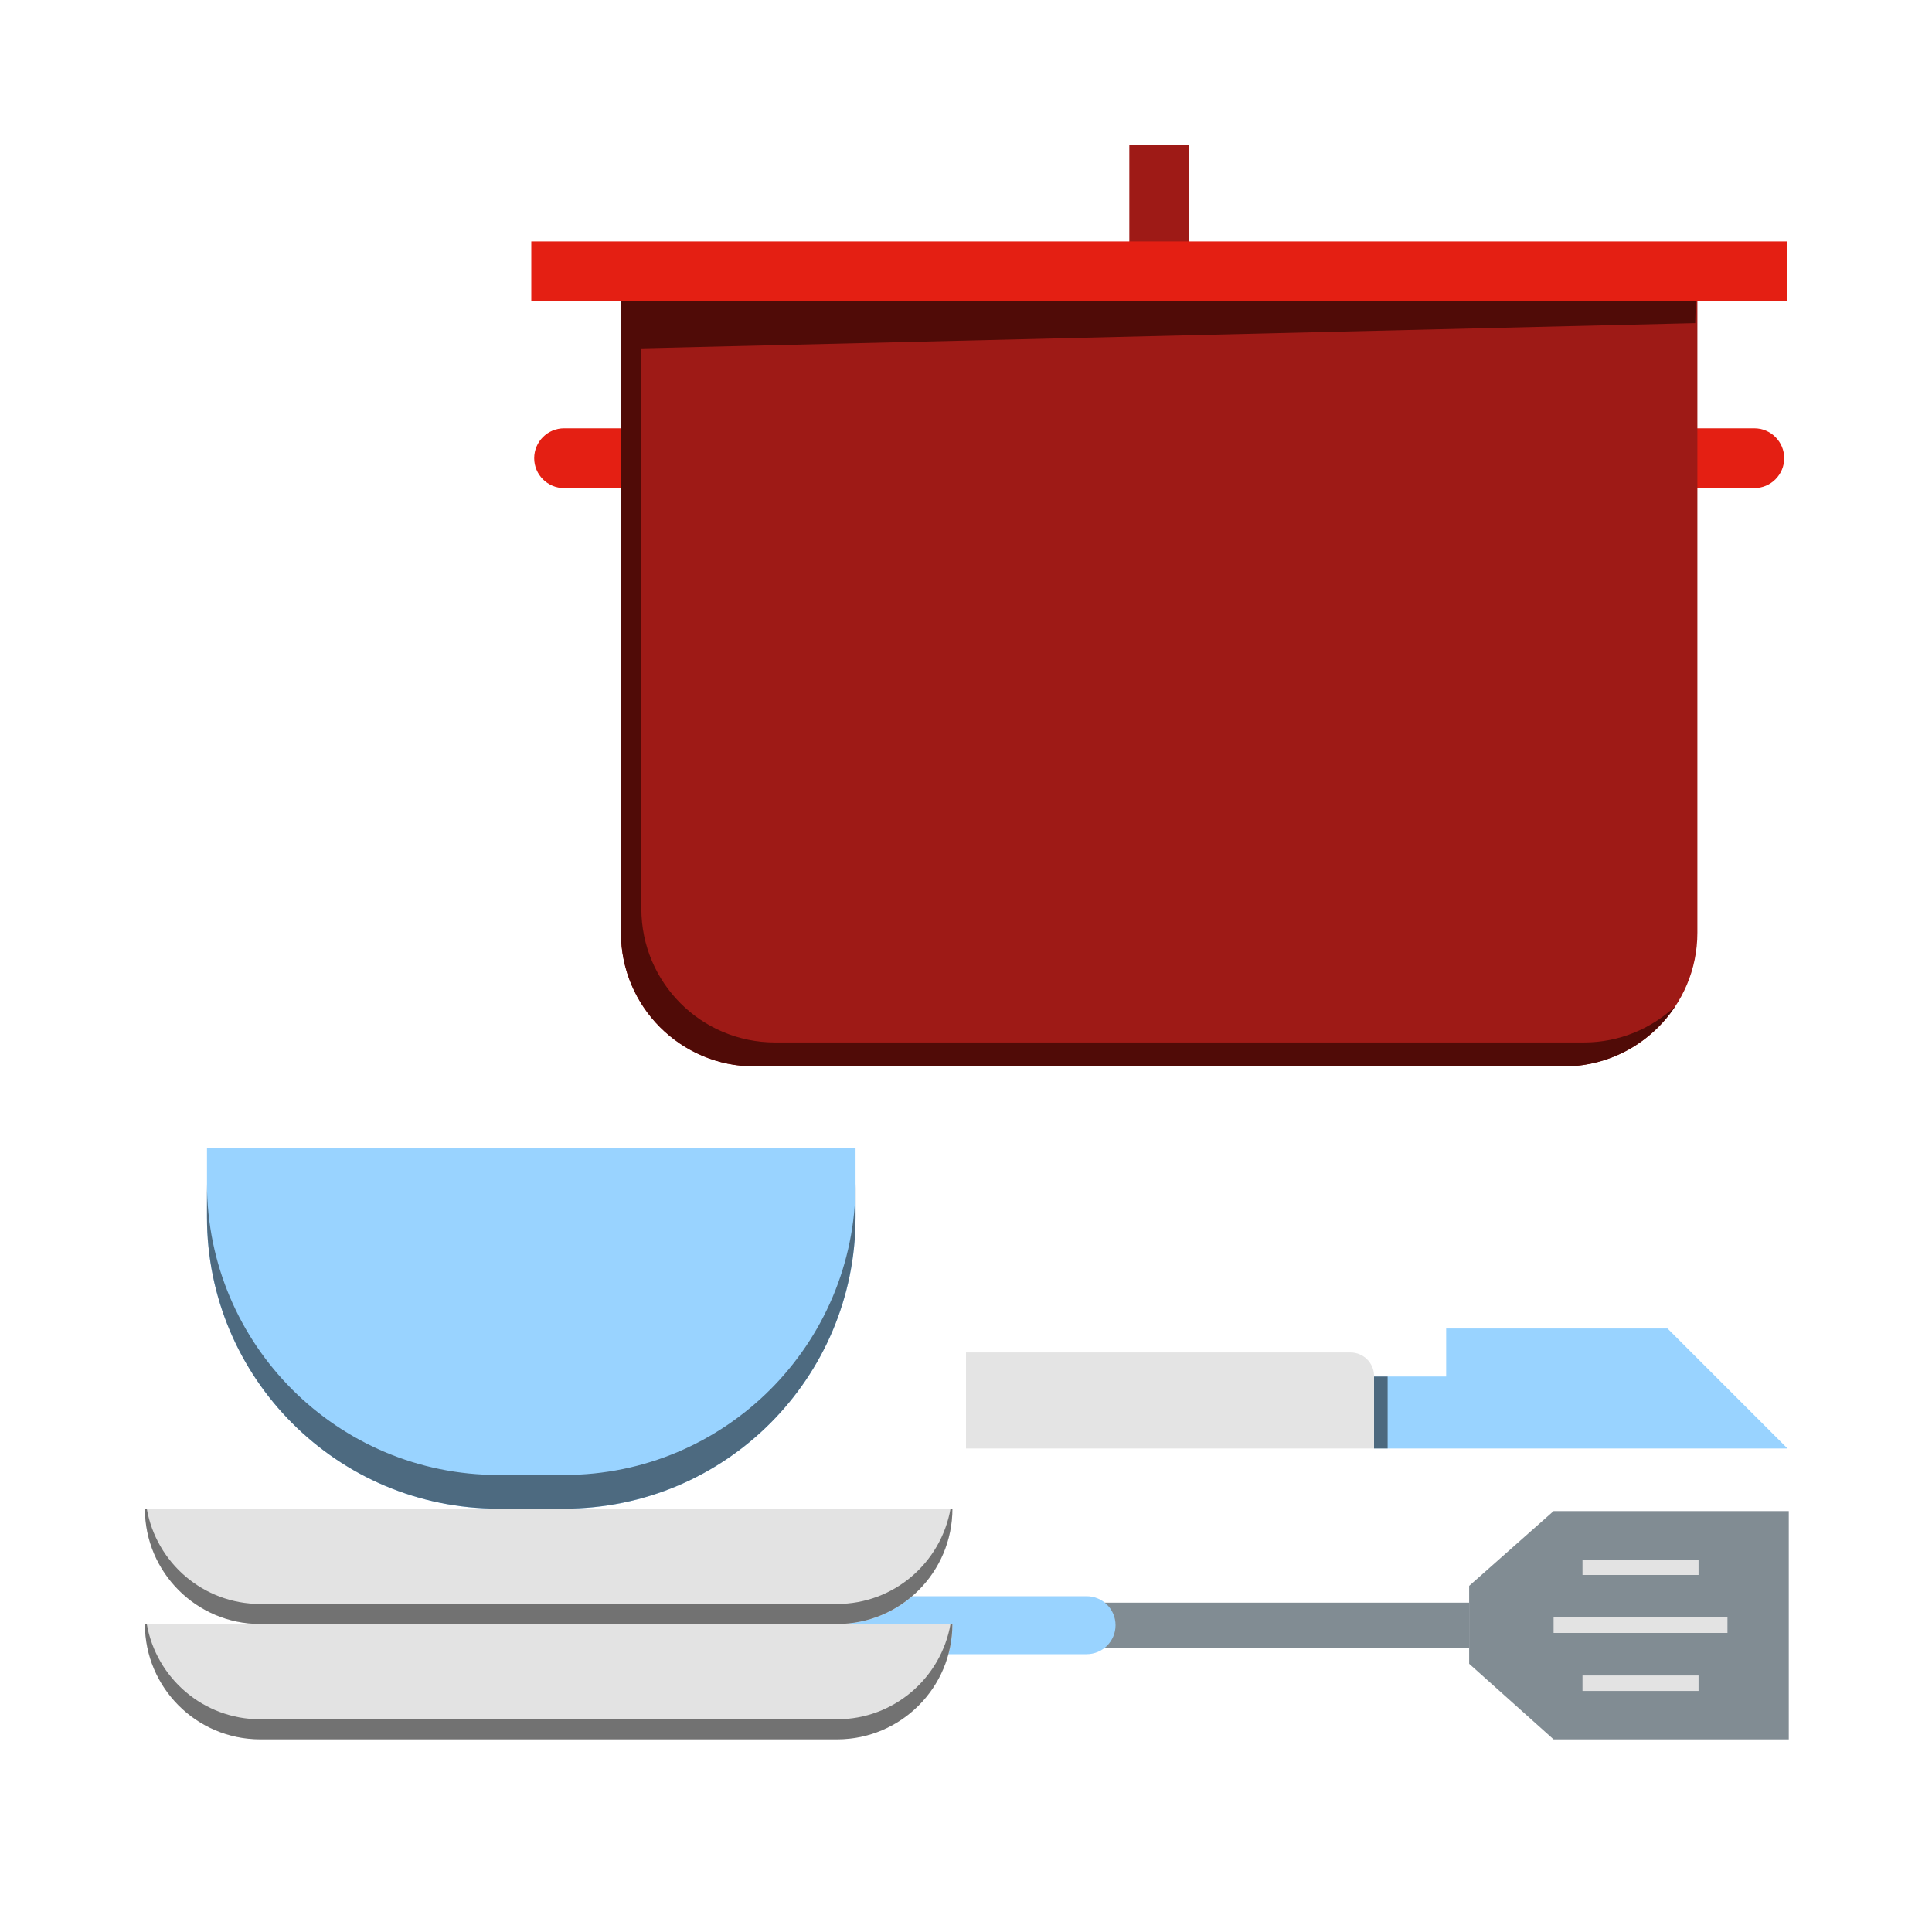 <?xml version="1.0" encoding="utf-8"?>
<svg xmlns="http://www.w3.org/2000/svg" id="a" viewBox="0 0 300 300">
  <defs>
    <style>.b{fill:#4d6a80;}.c{fill:#727272;}.d{fill:#9e1a16;}.e{fill:#500b07;}.f{fill:none;}.g{fill:#e3e3e3;}.h{fill:#818c93;}.i{fill:#e41f13;}.j{fill:#e4e4e4;}.k{opacity:.5;}.l{fill:#99d3ff;}</style>
  </defs>
  <path class="i" d="M122.41,75.79h-34.82c-2.56,0-4.64-2.08-4.64-4.64s2.08-4.64,4.64-4.64h34.82c2.56,0,4.64,2.08,4.64,4.64s-2.08,4.64-4.64,4.64Z"/>
  <path class="i" d="M272.41,75.79h-34.82c-2.56,0-4.64-2.08-4.64-4.64s2.08-4.64,4.64-4.64h34.82c2.56,0,4.64,2.08,4.64,4.64s-2.08,4.64-4.64,4.64Z"/>
  <path class="d" d="M96.43,45.16h167.14v99.67c0,11.46-9.3,20.76-20.76,20.76h-125.63c-11.46,0-20.76-9.3-20.76-20.76V45.16h0Z"/>
  <polygon class="e" points="263.23 50.17 96.43 54.17 96.43 45.16 263.38 45.16 263.23 50.17"/>
  <path class="e" d="M245.98,161.87h-125.63c-11.46,0-20.76-9.29-20.76-20.76V45.16h-3.17v99.67c0,11.46,9.29,20.76,20.76,20.76h125.63c7.24,0,13.6-3.71,17.31-9.32-3.71,3.46-8.67,5.6-14.15,5.6Z"/>
  <rect class="d" x="175.36" y="22.5" width="9.29" height="19.63"/>
  <rect class="i" x="82.5" y="37.49" width="195" height="9.29"/>
  <polygon class="l" points="213.35 224.92 213.35 213.74 224.56 213.74 224.56 206.29 258.93 206.29 277.56 224.92 213.35 224.92"/>
  <path class="j" d="M213.35,213.67v11.25h-63.35v-14.91h59.7c2.02,0,3.66,1.64,3.66,3.66Z"/>
  <g class="k">
    <rect x="208.83" y="218.28" width="11.17" height="2.11" transform="translate(433.75 4.92) rotate(90)"/>
  </g>
  <line class="l" x1="228.13" y1="252.36" x2="164.05" y2="252.36"/>
  <rect class="h" x="164.05" y="248.86" width="64.08" height="7"/>
  <polygon class="h" points="241.24 270.09 228.13 258.35 228.13 246.25 241.24 234.64 277.76 234.64 277.76 270.09 241.24 270.09"/>
  <rect class="g" x="241.24" y="251.16" width="27" height="2.4"/>
  <rect class="g" x="245.73" y="242.16" width="18.02" height="2.4"/>
  <rect class="g" x="245.73" y="260.17" width="18.02" height="2.4"/>
  <path class="l" d="M168.72,256.86h-37.35c-2.49,0-4.5-2.01-4.5-4.5s2.01-4.5,4.5-4.5h37.35c2.49,0,4.5,2.01,4.5,4.5s-2.01,4.5-4.5,4.5Z"/>
  <path class="g" d="M129.98,270.09H40.41c-9.89,0-17.91-8.02-17.91-17.91h0s125.4,0,125.4,0h0c0,9.89-8.02,17.91-17.91,17.91Z"/>
  <path class="c" d="M129.98,266.97H40.41c-8.83,0-16.15-6.39-17.62-14.8h-.29c0,9.89,8.02,17.91,17.91,17.91h89.57c9.89,0,17.91-8.02,17.91-17.91h-.29c-1.48,8.4-8.8,14.8-17.62,14.8Z"/>
  <path class="g" d="M129.98,252.18H40.41c-9.89,0-17.91-8.02-17.91-17.91h0s125.4,0,125.4,0h0c0,9.89-8.02,17.91-17.91,17.91Z"/>
  <path class="c" d="M129.98,249.06H40.41c-8.83,0-16.15-6.39-17.62-14.8h-.29c0,9.89,8.02,17.91,17.91,17.91h89.57c9.89,0,17.91-8.02,17.91-17.91h-.29c-1.48,8.4-8.8,14.8-17.62,14.8Z"/>
  <path class="l" d="M32.15,178.32h100.7v10.71c0,24.97-20.27,45.24-45.24,45.24h-10.23c-24.97,0-45.24-20.27-45.24-45.24v-10.71h0Z"/>
  <path class="b" d="M87.61,229.03h-10.23c-24.98,0-45.24-20.25-45.24-45.24v5.23c0,24.98,20.25,45.24,45.24,45.24h10.23c24.98,0,45.24-20.25,45.24-45.24v-5.23c0,24.98-20.25,45.24-45.24,45.24Z"/>
  <rect class="f" y="0" width="300" height="300"/>
</svg>